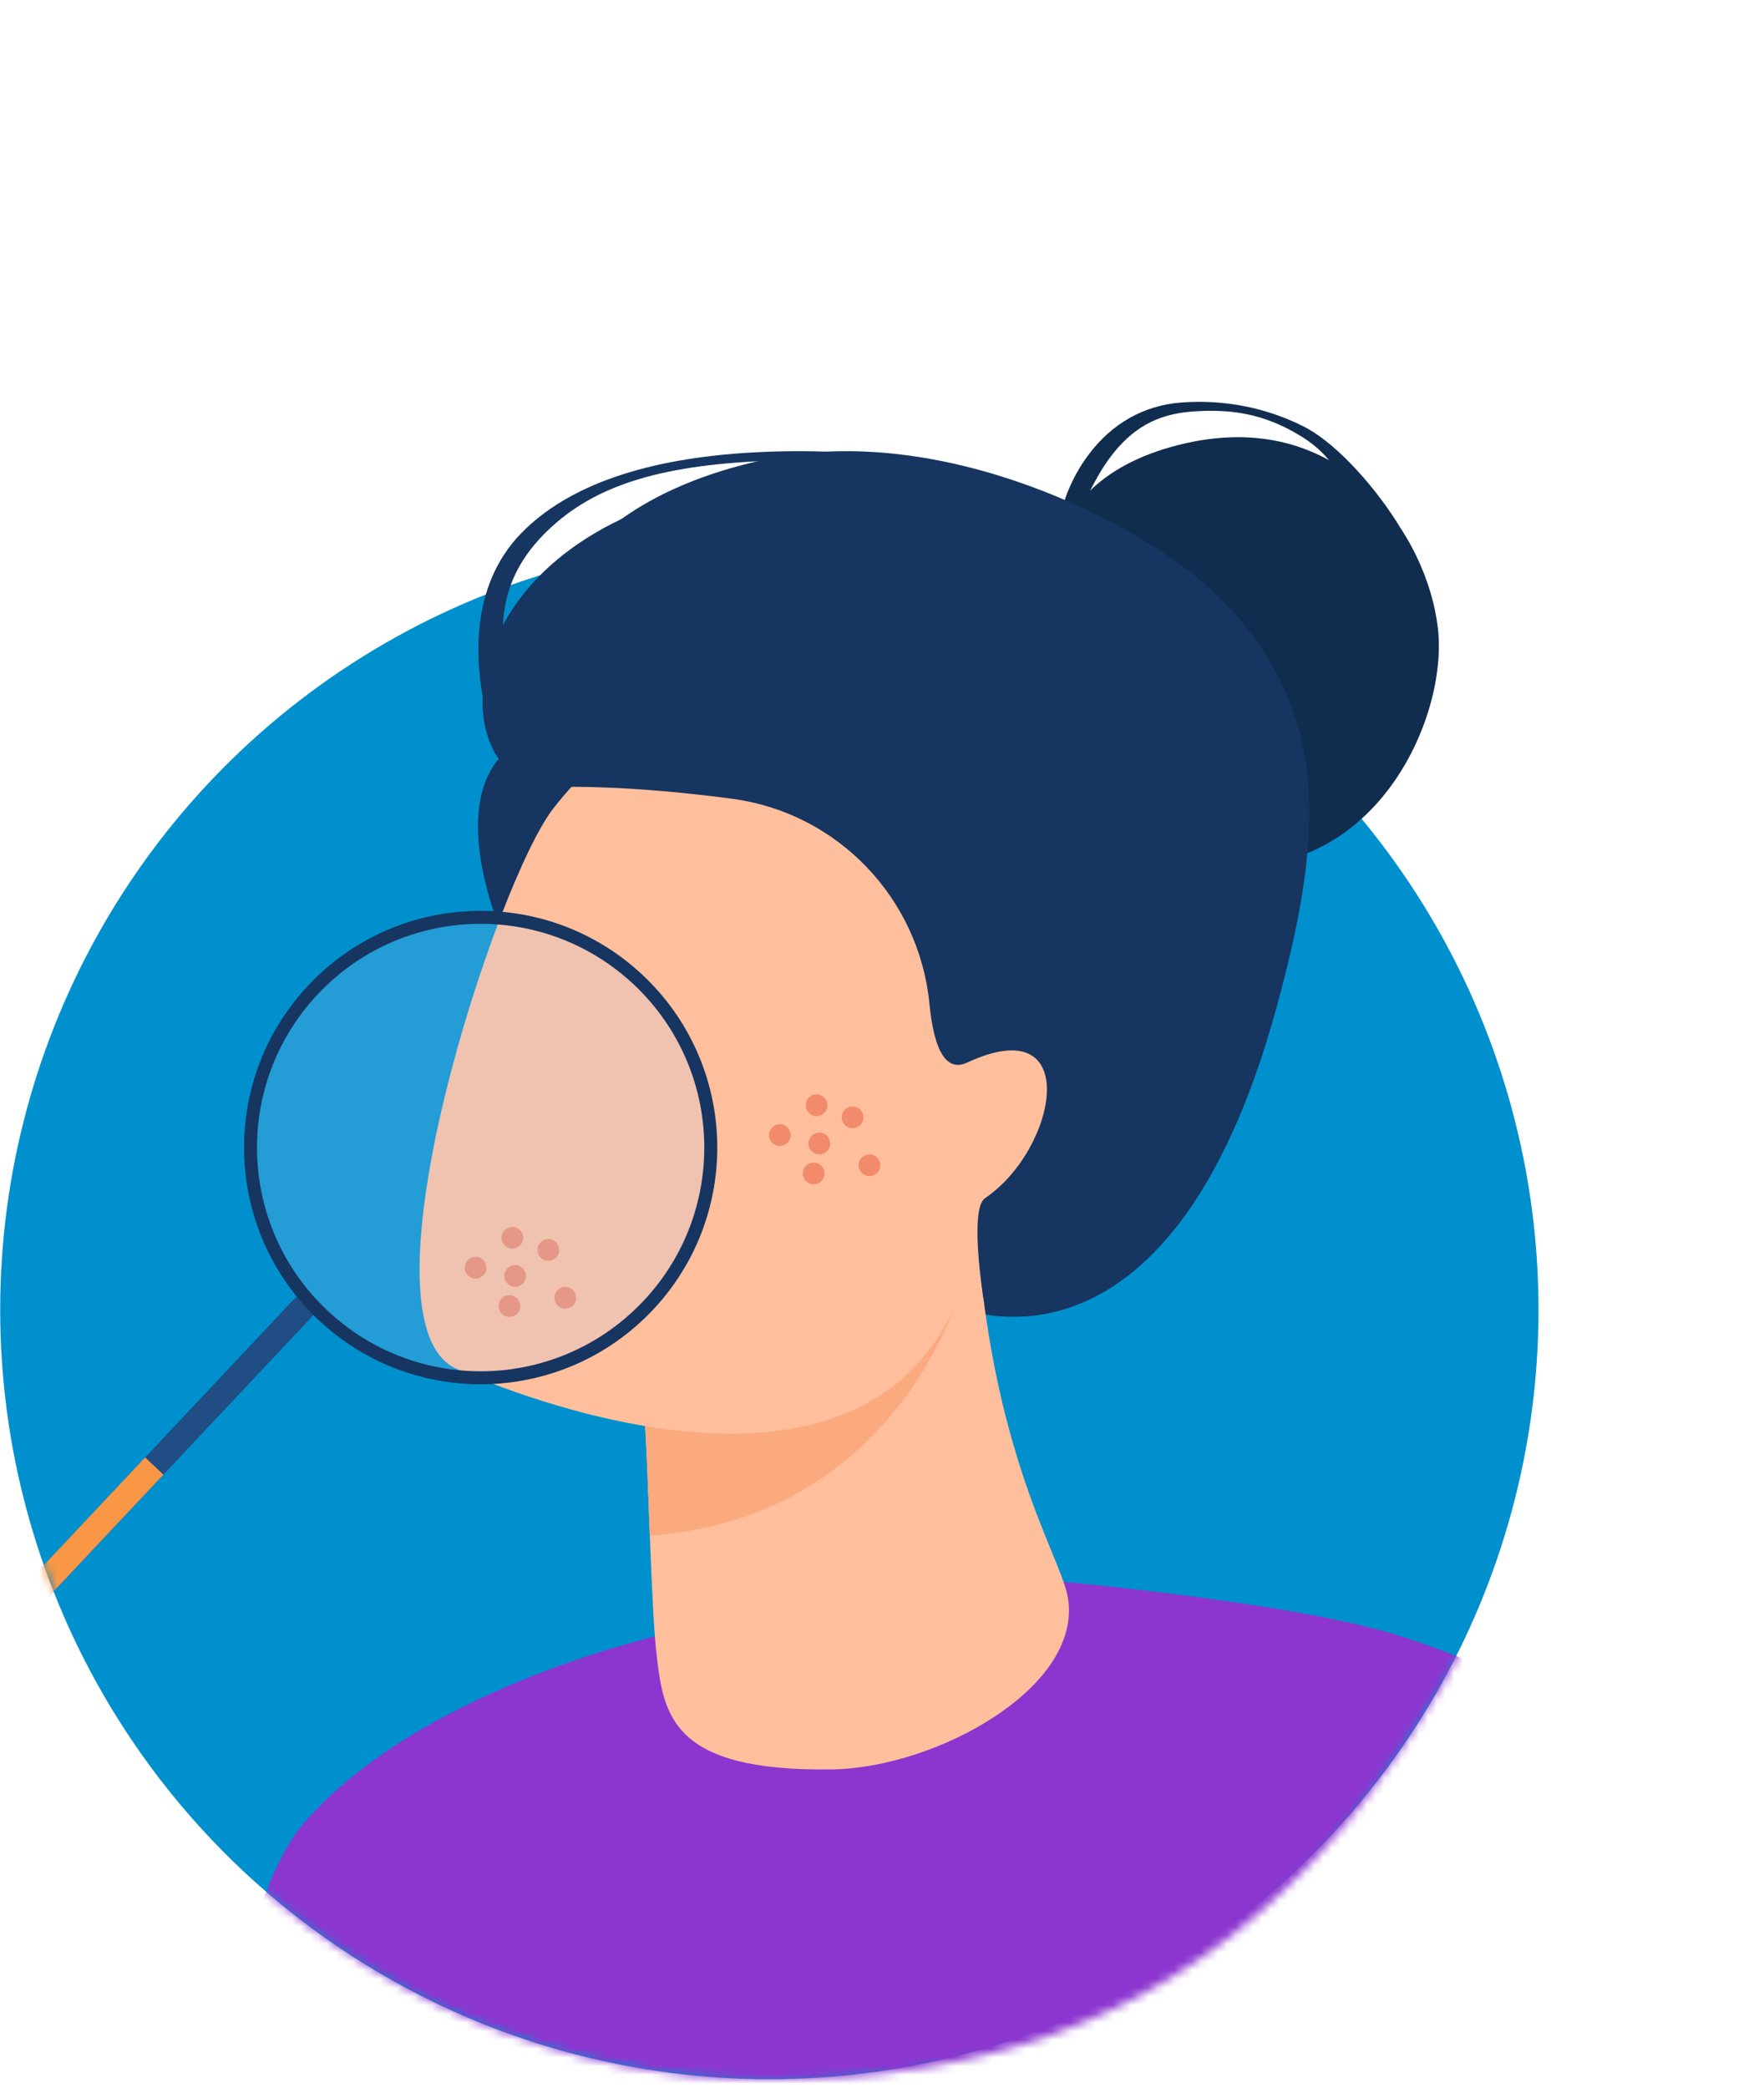 <?xml version="1.0" encoding="UTF-8"?> <svg xmlns="http://www.w3.org/2000/svg" width="202" height="239" viewBox="0 0 202 239" fill="none"> <circle cx="88.1" cy="149.926" r="88.078" fill="#0090CD"></circle> <mask id="mask0_2817_3344" style="mask-type:alpha" maskUnits="userSpaceOnUse" x="0" y="0" width="202" height="239"> <path d="M181.21 157.918C161.551 210.707 136.744 238.004 88.1 238.004C39.455 238.004 0.021 198.57 0.021 149.926C0.021 101.282 39.455 5.998 88.1 5.998C167.153 -22.391 237.089 62.091 181.21 157.918Z" fill="#E56B8F"></path> </mask> <g mask="url(#mask0_2817_3344)"> <path d="M120.616 71.936C120.616 71.936 116.114 55.703 134.938 50.937C153.763 46.17 163.477 61.534 164.661 71.936C165.846 82.339 157.321 101.169 138.855 99.024C120.389 96.878 120.616 71.936 120.616 71.936Z" fill="#102D4F"></path> <path d="M156.074 62.179C153.939 58.628 155.2 53.624 148.733 49.779C144.768 47.422 141.091 46.748 136.415 47.118C132.467 47.431 129.642 49.004 127.136 52.337C125.244 54.853 123.671 58.655 123.664 58.68L121.877 57.38C121.908 57.272 122.65 54.723 124.653 52.047C127.322 48.48 130.967 46.417 135.196 46.081C140.075 45.694 144.927 46.632 149.23 48.792C153.385 50.877 157.99 56.493 160.232 60.223L156.077 62.179H156.074Z" fill="#102D4F"></path> <path d="M160.107 187.201C146.897 183.058 116.182 180.485 113.153 180.305C100.951 179.583 86.592 182.485 74.988 187.299C74.419 187.535 48.047 193.488 34.864 208.602C31.494 212.465 26.578 223.233 26.578 240.052C26.578 240.052 200.577 239.894 203.669 239.772C193.958 210.16 188.044 195.962 160.106 187.202L160.107 187.201Z" fill="#8C36CF"></path> <path d="M57.099 86.865C57.744 86.09 59.026 86.156 60.051 85.82C60.051 85.82 59.603 83.7 59.73 80.504C59.734 80.397 59.739 80.289 59.745 80.18C60.029 74.572 62.108 65.892 71.15 59.421C75.129 56.572 80.459 54.152 87.578 52.611C108.098 48.166 130.604 60.105 138.326 67.169C153.004 80.598 151.47 96.039 146.14 115.453C133.684 160.813 109.309 149.45 109.363 149.512C83.127 156.805 44.81 101.644 57.1 86.865H57.099Z" fill="#163560"></path> <path d="M55.342 80.143C54.618 76.133 53.566 67.265 59.741 60.981C65.07 55.559 73.98 52.466 86.221 51.789C105.697 50.714 120.337 55.823 128.133 60.389C137.71 65.995 142.258 72.983 142.455 73.144L137.683 71.451C137.494 71.298 122.991 50.794 86.306 52.822C74.431 53.479 67.351 56.002 62.252 61.19C56.379 67.167 57.454 73.349 58.149 77.19C58.184 77.383 55.884 79.099 55.884 79.139L60.931 80.597C60.931 80.597 55.363 80.252 55.343 80.143H55.342Z" fill="#163560"></path> <path d="M95.292 202.536C76.981 202.817 76.001 196.384 75.196 189.489C74.862 186.636 74.645 181.704 74.414 175.79C74.318 173.312 74.219 170.663 74.107 167.921C73.895 162.637 73.488 157.203 73.122 152.972C72.722 148.346 72.369 145.153 72.369 145.153L109.395 136.353L111.597 135.832C112.591 164.818 121.299 177.756 122.247 182.672C124.237 193.017 107.312 202.352 95.292 202.538V202.536Z" fill="#FFBF9D"></path> <path d="M109.362 149.51C105.261 160.184 95.061 174.293 74.413 175.791C74.317 173.313 74.218 170.664 74.105 167.922C73.894 162.638 73.487 157.204 73.121 152.973L109.362 149.51Z" fill="#FBAA7F"></path> <path d="M51.953 156.534C51.953 156.534 96.689 177.571 109.36 149.509C122.031 121.448 136.339 105.264 108.312 90.647C80.285 76.03 69.86 84.214 63.353 92.552C56.846 100.89 40.642 150.339 51.951 156.534H51.953Z" fill="#FFBF9D"></path> <path d="M106.434 114.907C105.248 102.79 95.915 93.046 83.848 91.432C77.691 90.61 70.425 89.956 63.356 90.074C51.425 90.275 50.197 65.584 76.775 57.231C103.71 48.765 128.025 64.028 138.563 71.665C155.964 84.277 127.129 143.263 125.309 143.558C123.489 143.853 112.604 148.537 112.604 148.537C112.604 148.537 110.967 138.395 112.797 137.153C121.141 131.489 124.024 115.45 110.759 121.628C107.928 122.947 106.847 119.112 106.434 114.904V114.907Z" fill="#163560"></path> <path d="M53.216 145.104C53.216 144.415 53.775 143.857 54.462 143.857C55.15 143.857 55.709 144.416 55.709 145.104C55.709 145.792 55.15 146.351 54.462 146.351C53.775 146.351 53.216 145.792 53.216 145.104Z" fill="#F28B6B"></path> <path d="M57.422 141.686C57.422 140.997 57.981 140.439 58.669 140.439C59.356 140.439 59.915 140.998 59.915 141.686C59.915 142.374 59.356 142.933 58.669 142.933C57.981 142.933 57.422 142.374 57.422 141.686Z" fill="#F28B6B"></path> <path d="M61.544 143.079C61.544 142.389 62.103 141.832 62.791 141.832C63.478 141.832 64.037 142.391 64.037 143.079C64.037 143.767 63.478 144.325 62.791 144.325C62.103 144.325 61.544 143.767 61.544 143.079Z" fill="#F28B6B"></path> <path d="M57.742 146.059C57.742 145.371 58.301 144.812 58.989 144.812C59.677 144.812 60.236 145.371 60.236 146.059C60.236 146.747 59.677 147.306 58.989 147.306C58.301 147.306 57.742 146.747 57.742 146.059Z" fill="#F28B6B"></path> <path d="M58.339 150.743C59.027 150.743 59.585 150.185 59.585 149.497C59.585 148.808 59.027 148.25 58.339 148.25C57.65 148.25 57.092 148.808 57.092 149.497C57.092 150.185 57.65 150.743 58.339 150.743Z" fill="#F28B6B"></path> <path d="M63.486 148.551C63.486 147.862 64.045 147.305 64.733 147.305C65.421 147.305 65.98 147.864 65.98 148.551C65.98 149.239 65.421 149.798 64.733 149.798C64.045 149.798 63.486 149.239 63.486 148.551Z" fill="#F28B6B"></path> <path d="M88.054 129.93C88.054 129.241 88.612 128.684 89.3 128.684C89.988 128.684 90.547 129.242 90.547 129.93C90.547 130.618 89.988 131.177 89.3 131.177C88.612 131.177 88.054 130.618 88.054 129.93Z" fill="#F28B6B"></path> <path d="M92.259 126.512C92.259 125.824 92.818 125.266 93.505 125.266C94.193 125.266 94.752 125.824 94.752 126.512C94.752 127.2 94.193 127.759 93.505 127.759C92.818 127.759 92.259 127.2 92.259 126.512Z" fill="#F28B6B"></path> <path d="M96.382 127.903C96.382 127.214 96.941 126.656 97.629 126.656C98.316 126.656 98.875 127.215 98.875 127.903C98.875 128.591 98.316 129.15 97.629 129.15C96.941 129.15 96.382 128.591 96.382 127.903Z" fill="#F28B6B"></path> <path d="M92.58 130.887C92.58 130.199 93.139 129.641 93.827 129.641C94.515 129.641 95.073 130.199 95.073 130.887C95.073 131.575 94.515 132.134 93.827 132.134C93.139 132.134 92.58 131.575 92.58 130.887Z" fill="#F28B6B"></path> <path d="M91.93 134.323C91.93 133.634 92.489 133.076 93.176 133.076C93.864 133.076 94.423 133.635 94.423 134.323C94.423 135.011 93.864 135.57 93.176 135.57C92.489 135.57 91.93 135.011 91.93 134.323Z" fill="#F28B6B"></path> <path d="M98.324 133.379C98.324 132.69 98.883 132.133 99.571 132.133C100.259 132.133 100.818 132.692 100.818 133.379C100.818 134.067 100.259 134.626 99.571 134.626C98.883 134.626 98.324 134.067 98.324 133.379Z" fill="#F28B6B"></path> <g opacity="0.2"> <path d="M73.778 148.986C70.194 152.796 65.723 155.269 60.989 156.391C52.859 158.314 43.951 156.248 37.411 150.097C27.063 140.361 26.567 124.079 36.303 113.73C42.455 107.191 51.22 104.586 59.45 106.011C64.247 106.841 68.861 109.038 72.669 112.621C83.017 122.356 83.513 138.638 73.778 148.986Z" fill="#B3CFF9"></path> </g> <path d="M35.633 150.813L4.388 184.024C3.775 184.675 3.023 184.972 2.716 184.682L1.738 183.763C1.432 183.474 1.682 182.705 2.294 182.054L33.54 148.843C34.152 148.192 34.904 147.896 35.212 148.185L36.188 149.104C36.494 149.394 36.244 150.162 35.632 150.813H35.633Z" fill="#1F4D84"></path> <path d="M18.711 168.797L4.433 183.973C3.794 184.651 3.021 184.968 2.715 184.68L1.738 183.761C1.431 183.472 1.701 182.682 2.339 182.004L16.617 166.828L18.709 168.797H18.711Z" fill="#F99746"></path> <path d="M74.032 112.033C73.893 111.894 73.75 111.759 73.606 111.623C62.707 101.37 45.561 101.891 35.307 112.79C28.409 120.12 26.388 130.279 29.12 139.264C30.448 143.638 32.904 147.734 36.474 151.093C47.373 161.346 64.522 160.824 74.777 149.924C84.895 139.169 84.519 122.328 74.032 112.033ZM73.693 148.906C70.124 152.698 65.675 155.159 60.962 156.278C52.869 158.193 43.999 156.136 37.491 150.011C27.19 140.318 26.695 124.111 36.387 113.809C42.51 107.299 51.237 104.704 59.431 106.124C64.204 106.95 68.798 109.137 72.588 112.704C82.891 122.396 83.384 138.605 73.693 148.906Z" fill="#163560"></path> </g> </svg> 